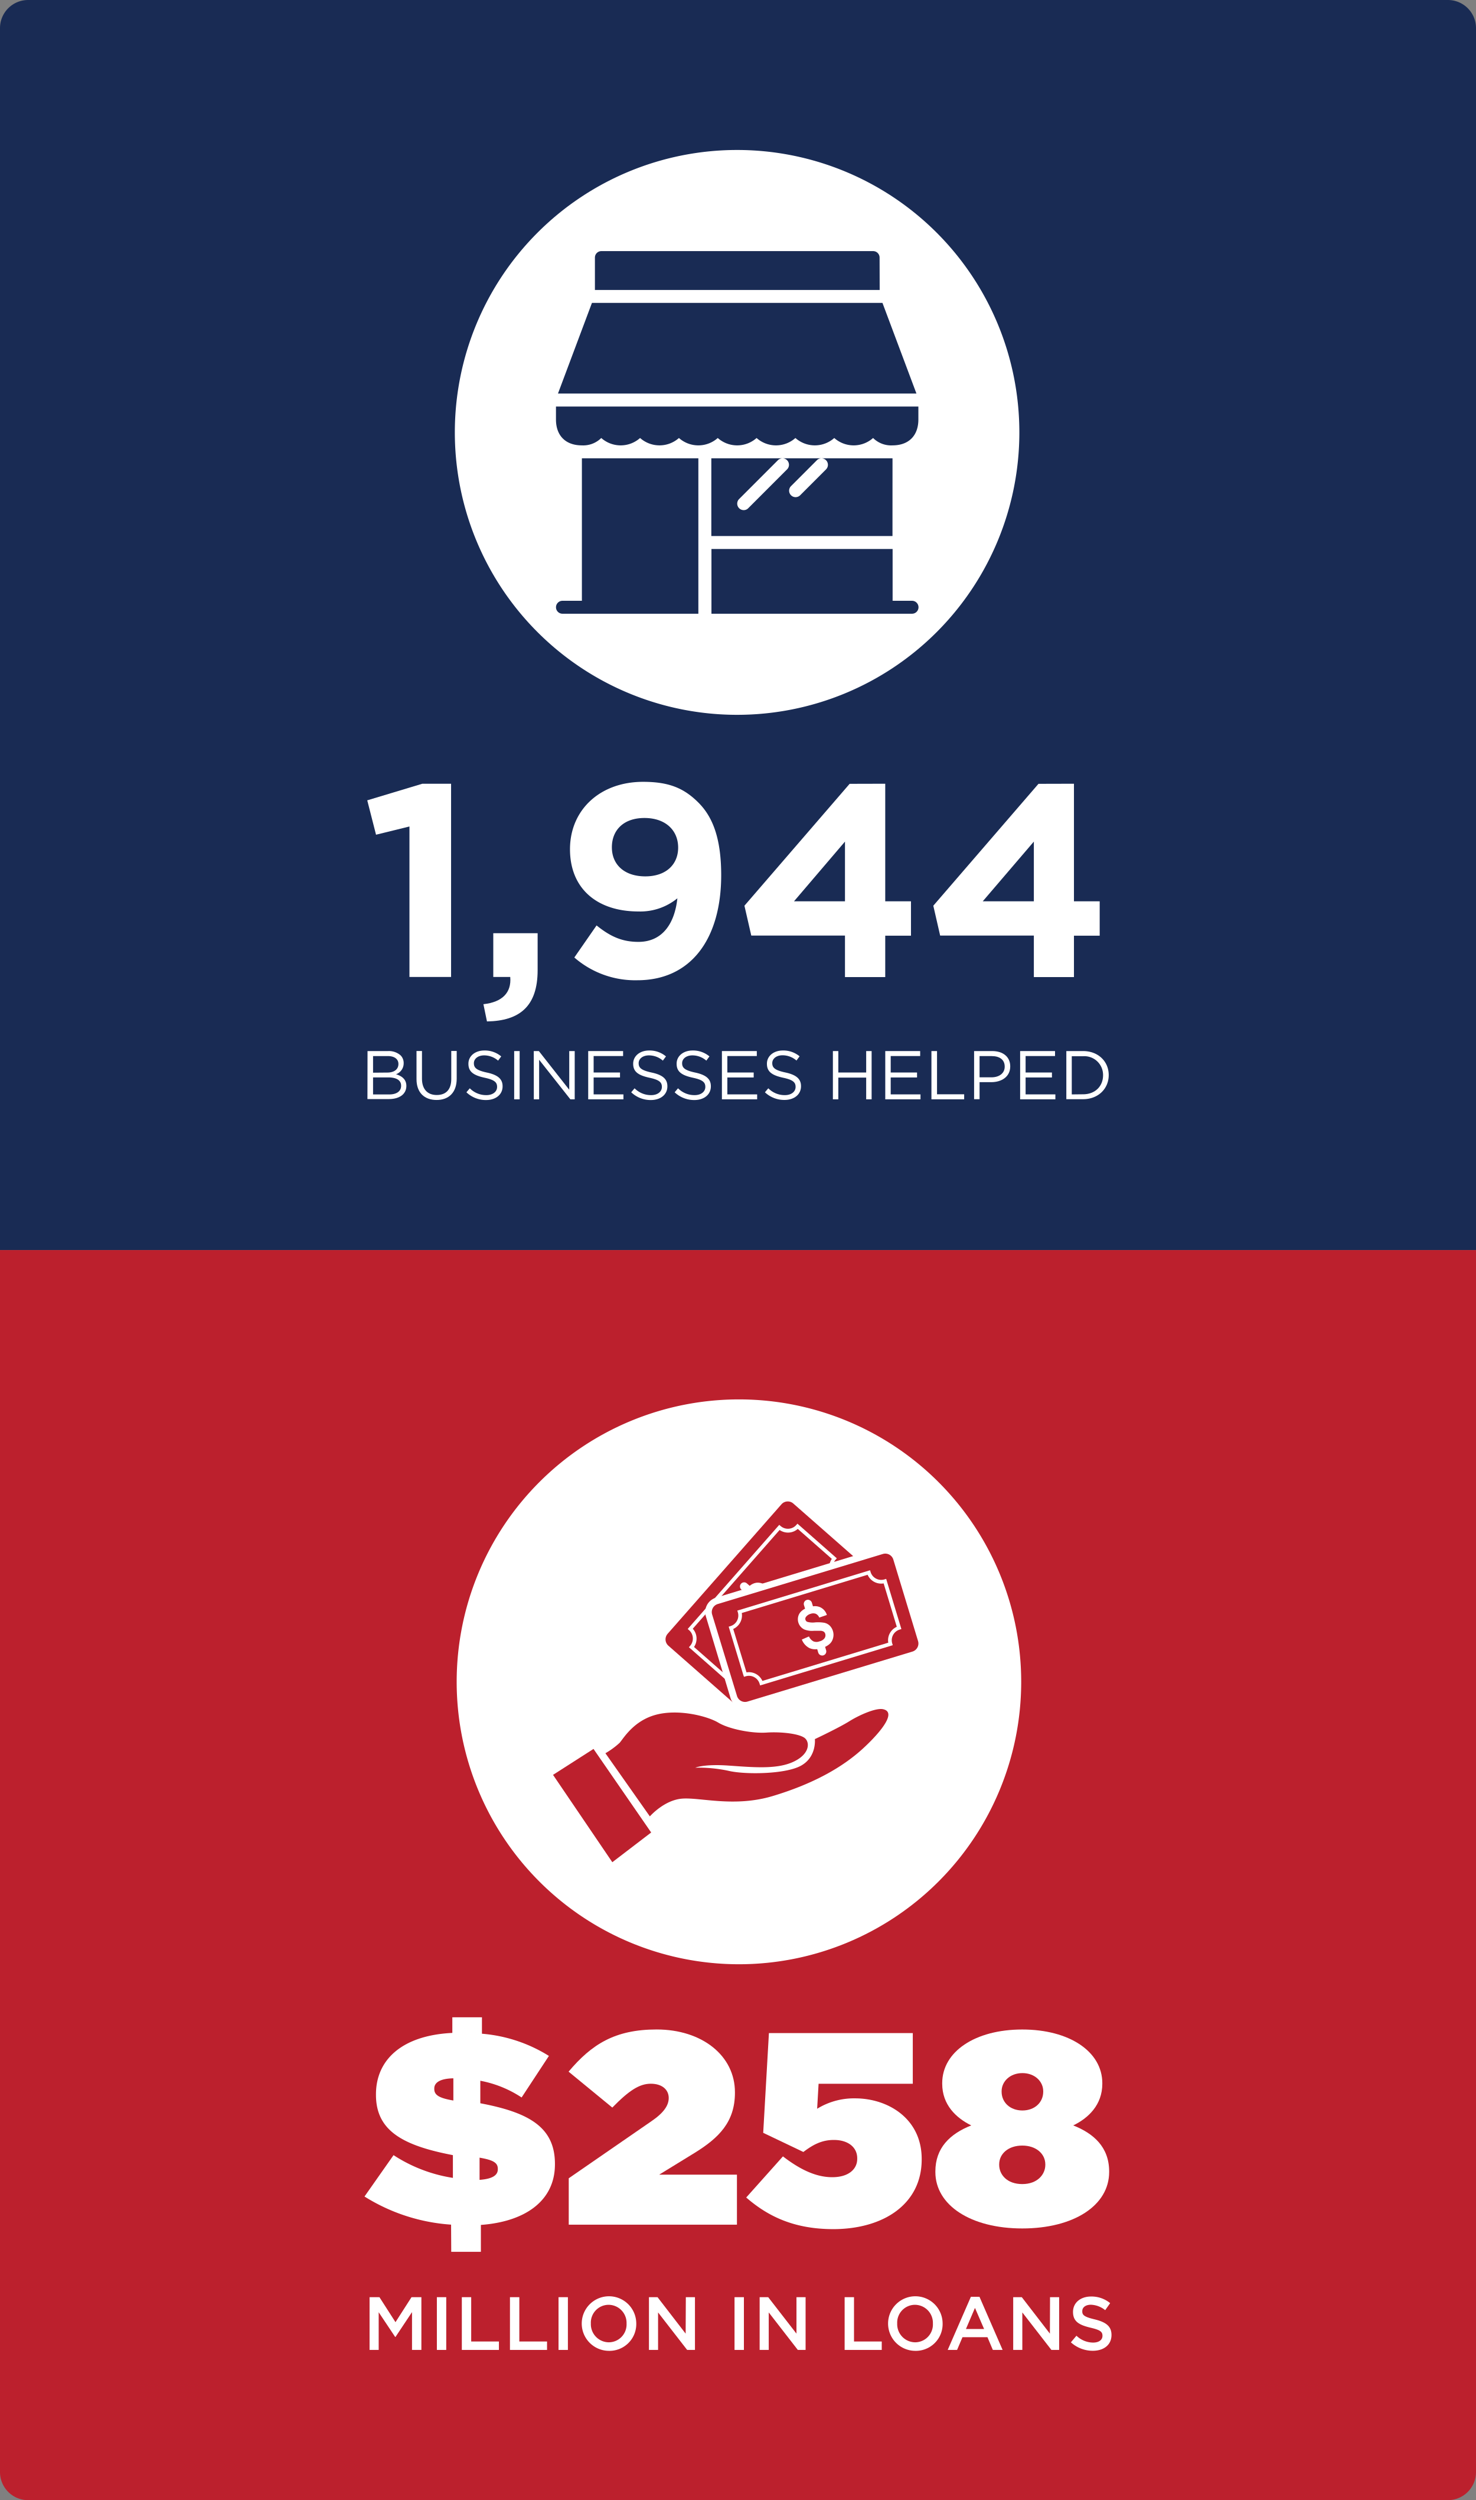 <svg id="Layer_1" data-name="Layer 1" xmlns="http://www.w3.org/2000/svg" viewBox="0 0 472.56 800"><rect x="0" y="0" width="472.56" height="800" fill="#808080" stroke="none"/><defs><style>.cls-1{fill:#192b54;}.cls-2{fill:#fff;}.cls-3{fill:#bc202d;}</style></defs><path class="cls-1" d="M0,400H472.56V9a9,9,0,0,0-9-9H9A9,9,0,0,0,0,9Z"/><path class="cls-2" d="M135.21,250.78h9.21v61.83H131.09V264.46l-10.7,2.63-2.81-11Z"/><path class="cls-2" d="M163.36,312.61h-5.43v-14h14.2v11.83c0,11.58-5.79,16.23-16.22,16.4l-1.14-5.52C160.82,320.67,163.8,317.61,163.36,312.61Z"/><path class="cls-2" d="M204.05,313.66a29.66,29.66,0,0,1-20.17-7.28L191,296.12c4.47,3.6,8.24,5.26,13.41,5.26,7.55,0,11.58-5.7,12.46-13.94a18.72,18.72,0,0,1-12.46,4.21c-13.33,0-21.92-7.37-21.92-19.91s9.56-21.57,23.41-21.57c8.25,0,13.07,2,17.72,6.66,4.38,4.39,7.28,11.05,7.28,23.24C230.89,300.07,221.5,313.66,204.05,313.66Zm2.28-51.92c-6.66,0-10.43,3.86-10.43,9.39s4,9.29,10.7,9.29,10.52-3.86,10.52-9.2C217.12,265.69,213.09,261.74,206.33,261.74Z"/><path class="cls-2" d="M283.42,250.78V288.4h8.24v11h-8.24v13.25H270.53V299.36h-30l-2.19-9.55,33.68-39Zm-12.89,18.51L254.21,288.4h16.32Z"/><path class="cls-2" d="M343.84,250.78V288.4h8.24v11h-8.24v13.25H331V299.36H301l-2.19-9.55,33.67-39ZM331,269.29,314.64,288.4H331Z"/><path class="cls-2" d="M117.67,336.32h6.57a5.67,5.67,0,0,1,4,1.36,3.45,3.45,0,0,1,1,2.48v0a3.73,3.73,0,0,1-2.45,3.58c1.84.55,3.31,1.61,3.31,3.73v0c0,2.65-2.23,4.21-5.6,4.21h-6.86ZM124,343.2c2.1,0,3.56-.95,3.56-2.76v0c0-1.52-1.22-2.52-3.42-2.52h-4.7v5.32Zm.62,7c2.34,0,3.8-1,3.8-2.76v-.05c0-1.67-1.41-2.64-4.11-2.64h-4.87v5.45Z"/><path class="cls-2" d="M133.35,345.3v-9h1.75v8.87c0,3.33,1.76,5.21,4.72,5.21s4.66-1.73,4.66-5.1v-9h1.74v8.85c0,4.5-2.58,6.84-6.44,6.84S133.35,349.67,133.35,345.3Z"/><path class="cls-2" d="M149.33,349.51l1.08-1.28a7.35,7.35,0,0,0,5.3,2.19c2.07,0,3.44-1.1,3.44-2.63v0c0-1.44-.77-2.25-4-2.94-3.55-.77-5.18-1.92-5.18-4.45v-.05c0-2.43,2.14-4.21,5.07-4.21a8.09,8.09,0,0,1,5.43,1.89l-1,1.35a6.8,6.8,0,0,0-4.46-1.68c-2,0-3.29,1.11-3.29,2.5v0c0,1.46.8,2.27,4.19,3s5,2,5,4.37v.05c0,2.64-2.21,4.37-5.28,4.37A9,9,0,0,1,149.33,349.51Z"/><path class="cls-2" d="M164.62,336.32h1.75v15.44h-1.75Z"/><path class="cls-2" d="M170.89,336.32h1.63l9.73,12.38V336.32H184v15.44h-1.39l-10-12.66v12.66h-1.7Z"/><path class="cls-2" d="M188.32,336.32h11.17v1.59h-9.43v5.27h8.44v1.59h-8.44v5.41h9.54v1.58H188.32Z"/><path class="cls-2" d="M202.09,349.51l1.08-1.28a7.35,7.35,0,0,0,5.3,2.19c2.07,0,3.44-1.1,3.44-2.63v0c0-1.44-.77-2.25-4-2.94-3.56-.77-5.19-1.92-5.19-4.45v-.05c0-2.43,2.14-4.21,5.07-4.21a8.07,8.07,0,0,1,5.43,1.89l-1,1.35a6.8,6.8,0,0,0-4.46-1.68c-2,0-3.29,1.11-3.29,2.5v0c0,1.46.8,2.27,4.2,3s5,2,5,4.37v.05c0,2.64-2.21,4.37-5.28,4.37A9,9,0,0,1,202.09,349.51Z"/><path class="cls-2" d="M216,349.51l1.08-1.28a7.37,7.37,0,0,0,5.3,2.19c2.08,0,3.44-1.1,3.44-2.63v0c0-1.44-.77-2.25-4-2.94-3.56-.77-5.19-1.92-5.19-4.45v-.05c0-2.43,2.14-4.21,5.08-4.21a8.1,8.1,0,0,1,5.43,1.89l-1,1.35a6.78,6.78,0,0,0-4.46-1.68c-2,0-3.29,1.11-3.29,2.5v0c0,1.46.8,2.27,4.2,3s5,2,5,4.37v.05c0,2.64-2.21,4.37-5.27,4.37A9.06,9.06,0,0,1,216,349.51Z"/><path class="cls-2" d="M231.13,336.32H242.3v1.59h-9.43v5.27h8.43v1.59h-8.43v5.41h9.54v1.58H231.13Z"/><path class="cls-2" d="M244.9,349.51l1.08-1.28a7.35,7.35,0,0,0,5.3,2.19c2.07,0,3.44-1.1,3.44-2.63v0c0-1.44-.77-2.25-4-2.94-3.55-.77-5.18-1.92-5.18-4.45v-.05c0-2.43,2.14-4.21,5.07-4.21A8.07,8.07,0,0,1,256,338l-1,1.35a6.8,6.8,0,0,0-4.46-1.68c-2,0-3.29,1.11-3.29,2.5v0c0,1.46.8,2.27,4.2,3s5,2,5,4.37v.05c0,2.64-2.21,4.37-5.28,4.37A9,9,0,0,1,244.9,349.51Z"/><path class="cls-2" d="M266.66,336.32h1.74v6.86h8.92v-6.86h1.74v15.44h-1.74v-6.95H268.4v6.95h-1.74Z"/><path class="cls-2" d="M283.43,336.32H294.6v1.59h-9.43v5.27h8.43v1.59h-8.43v5.41h9.54v1.58H283.43Z"/><path class="cls-2" d="M298.21,336.32H300v13.83h8.69v1.61H298.21Z"/><path class="cls-2" d="M311.87,336.32h5.79c3.48,0,5.78,1.85,5.78,4.9v0c0,3.33-2.78,5.05-6.07,5.05h-3.75v5.45h-1.75Zm5.56,8.4c2.56,0,4.24-1.36,4.24-3.39v-.05c0-2.21-1.65-3.35-4.15-3.35h-3.9v6.79Z"/><path class="cls-2" d="M326.61,336.32h11.17v1.59h-9.42v5.27h8.43v1.59h-8.43v5.41h9.53v1.58H326.61Z"/><path class="cls-2" d="M341.4,336.32h5.36c4.86,0,8.21,3.33,8.21,7.68v0c0,4.35-3.35,7.72-8.21,7.72H341.4Zm5.36,13.83c3.91,0,6.4-2.64,6.4-6.07v0a6,6,0,0,0-6.4-6.11h-3.62v12.22Z"/><path class="cls-2" d="M236,228.73a90.37,90.37,0,1,0-90.38-90.37A90.37,90.37,0,0,0,236,228.73"/><path class="cls-1" d="M285.75,146.65H263a2.08,2.08,0,0,1,1.47,3.54l-8.29,8.29a2.1,2.1,0,0,1-1.47.6,2.07,2.07,0,0,1-1.46-3.53l8.29-8.29a2,2,0,0,1,1.46-.61H250.53a2,2,0,0,1,1.46.61,2.07,2.07,0,0,1,0,2.93l-12.43,12.43a2,2,0,0,1-1.46.61,2.08,2.08,0,0,1-1.47-3.54l12.43-12.43a2.07,2.07,0,0,1,1.47-.61H227.74v24.87h58Z"/><path class="cls-1" d="M292,192.24h-6.22V175.66h-58v20.72H292a2.07,2.07,0,0,0,0-4.14"/><path class="cls-1" d="M186.3,192.24h-6.22a2.07,2.07,0,0,0,0,4.14h43.51V146.65H186.3Z"/><path class="cls-1" d="M281.61,82.42a2.07,2.07,0,0,0-2.07-2.07h-87a2.07,2.07,0,0,0-2.07,2.07V92.78h91.17Z"/><polygon class="cls-1" points="282.53 96.92 189.52 96.92 178.64 125.93 293.41 125.93 282.53 96.92"/><path class="cls-1" d="M178,130.08v4.14c0,5.19,3.1,8.29,8.29,8.29a8.19,8.19,0,0,0,6.21-2.36,9.36,9.36,0,0,0,12.43,0,9.38,9.38,0,0,0,12.44,0,9.36,9.36,0,0,0,12.43,0,9.36,9.36,0,0,0,12.43,0,9.36,9.36,0,0,0,12.43,0,9.38,9.38,0,0,0,12.44,0,9.36,9.36,0,0,0,12.43,0,8.19,8.19,0,0,0,6.22,2.36c5.18,0,8.28-3.1,8.28-8.29v-4.14Z"/><path class="cls-3" d="M9,800H463.56a9,9,0,0,0,9-9V400H0V791A9,9,0,0,0,9,800Z"/><path class="cls-2" d="M144.42,711.84a59.62,59.62,0,0,1-27.72-9l9.3-13.24a48.27,48.27,0,0,0,19,7.28v-7.28c-16.05-3.07-24.63-7.8-24.63-19.29v-.18c0-10.87,8.12-18.85,24.45-19.64v-5h9.48v5.26a47.73,47.73,0,0,1,21.44,7.1L167,671.15a36,36,0,0,0-13.22-5.35V673c15.23,2.89,23.89,7.45,23.89,19.38v.17c0,11.58-9.39,18.33-23.71,19.38v8.6h-9.49Zm.73-46.82c-4.47.08-6.11,1.49-6.11,3.24v.18c0,1.84,1.37,2.89,6.11,3.68Zm14.23,29.11V694c0-1.84-1.18-2.8-5.84-3.59v7.1C157.74,697.2,159.38,696,159.38,694.13Z"/><path class="cls-2" d="M182.09,697l26.45-18.24c4-2.72,5.56-5.08,5.56-7.45,0-2.63-2.09-4.56-5.74-4.56s-7,2.19-12.32,7.63l-14-11.49c7.39-8.77,14.86-13.5,28.18-13.5,14.59,0,25.08,8.41,25.08,20.08v.17c0,9.39-5.2,14.47-12.86,19.21l-11.4,7h24.9v16H182.09Z"/><path class="cls-2" d="M238.91,703.16,250.67,690c5.48,4.21,10.59,6.66,15.78,6.66s8-2.54,8-5.87v-.18c0-3.59-3-5.87-7.48-5.87-3.92,0-6.75,1.57-9.76,3.85l-12.86-6.13,1.83-31.92h46.06v16.22H262.08l-.46,8a22.48,22.48,0,0,1,12.13-3.33c10.58,0,21.34,6.49,21.34,19.38V691c0,14.21-12.13,22.28-28.36,22.28C254.32,713.25,246,709.3,238.91,703.16Z"/><path class="cls-2" d="M299.47,695v-.18c0-7.45,4.56-12,11.49-14.73-4.83-2.37-9.3-6.58-9.3-13.33v-.18c0-10.08,10.49-17.18,25.63-17.18s25.63,7.1,25.63,17.18v.18c0,6.75-4.47,11-9.31,13.33,6.48,2.54,11.5,6.93,11.5,14.73V695c0,10.7-11.31,18.06-27.82,18.06S299.47,705.62,299.47,695Zm35.2-2.28v-.18c0-3.33-2.91-6-7.38-6s-7.39,2.63-7.39,6v.18c0,3.07,2.46,6.14,7.39,6.14S334.67,695.71,334.67,692.73ZM334,669.31v-.17c0-3.07-2.65-5.79-6.66-5.79s-6.66,2.72-6.66,5.79v.17c0,3.42,2.73,6,6.66,6S334,672.73,334,669.31Z"/><path class="cls-2" d="M126.62,747.78h-.1l-5.28-7.91v12.06h-2.92V735.05h3.16l5.14,8,5.13-8h3.16v16.88h-3v-12.1Z"/><path class="cls-2" d="M142.87,735.05v16.88h-3V735.05Z"/><path class="cls-2" d="M147.86,735.05h3v14.18h8.87v2.7H147.86Z"/><path class="cls-2" d="M163.27,735.05h3v14.18h8.87v2.7H163.27Z"/><path class="cls-2" d="M181.82,735.05v16.88h-3V735.05Z"/><path class="cls-2" d="M194.86,752.22a8.73,8.73,0,1,1,8.85-8.75A8.57,8.57,0,0,1,194.86,752.22Zm0-14.73a5.71,5.71,0,0,0-5.69,6,5.8,5.8,0,0,0,5.74,6,5.71,5.71,0,0,0,5.69-6A5.79,5.79,0,0,0,194.86,737.49Z"/><path class="cls-2" d="M219.58,735.05h2.92v16.88H220l-9.31-12v12h-2.92V735.05h2.75l9,11.67Z"/><path class="cls-2" d="M238.17,735.05v16.88h-3V735.05Z"/><path class="cls-2" d="M255,735.05h2.92v16.88h-2.49l-9.31-12v12h-2.91V735.05h2.74L255,746.72Z"/><path class="cls-2" d="M270.42,735.05h3v14.18h8.88v2.7H270.42Z"/><path class="cls-2" d="M292.94,752.22a8.73,8.73,0,1,1,8.85-8.75A8.57,8.57,0,0,1,292.94,752.22Zm0-14.73a5.71,5.71,0,0,0-5.69,6,5.8,5.8,0,0,0,5.74,6,5.71,5.71,0,0,0,5.69-6A5.79,5.79,0,0,0,292.94,737.49Z"/><path class="cls-2" d="M321,751.93h-3.13l-1.72-4.07h-8l-1.73,4.07h-3l7.42-17h2.75Zm-8.85-13.45-2.89,6.75h5.81Z"/><path class="cls-2" d="M336.18,735.05h2.92v16.88h-2.48l-9.31-12v12h-2.92V735.05h2.75l9,11.67Z"/><path class="cls-2" d="M350.43,742.14c3.57.87,5.43,2.15,5.43,5,0,3.18-2.48,5.06-6,5.06a10.38,10.38,0,0,1-7-2.7l1.78-2.12a7.78,7.78,0,0,0,5.33,2.2c1.84,0,3-.85,3-2.15s-.67-1.88-3.81-2.61c-3.59-.86-5.62-1.92-5.62-5.06,0-2.94,2.42-4.92,5.77-4.92a9.36,9.36,0,0,1,6.12,2.12l-1.59,2.25a7.63,7.63,0,0,0-4.58-1.74c-1.74,0-2.75.89-2.75,2C346.43,740.79,347.2,741.37,350.43,742.14Z"/><path class="cls-2" d="M236.58,628.52a90.37,90.37,0,1,0-90.37-90.37,90.37,90.37,0,0,0,90.37,90.37"/><polygon class="cls-3" points="177.06 567.92 196.04 595.87 208.48 586.36 190.02 559.62 177.06 567.92"/><path class="cls-3" d="M193.83,561l14.23,20.21s4.57-5.26,10.39-5.69,16.72,2.86,29-.84,22.33-8.94,29.63-15.93c.72-.68,11.35-10.57,5.68-11.83-2.39-.53-7.86,2-10.66,3.74-3.44,2.17-11.21,5.82-11.21,5.82s.63,5.71-4.45,8.51-18.14,2.86-23.17,1.64a45.59,45.59,0,0,0-10.68-1s2.75-1.22,10.52-.69,15.24,1.27,20.58-1.06,5.69-6,4.16-7.56-7.78-2.25-12.44-1.93-12-1.11-15.44-3.18-12.65-4.44-19.89-2.54-10.48,7.62-11.7,9a25.7,25.7,0,0,1-4.54,3.33"/><path class="cls-3" d="M213.74,522.79l36.46-41.45a2.69,2.69,0,0,1,3.79-.24l20.5,18a2.69,2.69,0,0,1,.24,3.79l-36.46,41.45a2.7,2.7,0,0,1-3.79.25l-20.49-18a2.7,2.7,0,0,1-.25-3.79"/><path class="cls-2" d="M249.62,489.54,221.8,521.16A4.73,4.73,0,0,1,223,524a4.8,4.8,0,0,1-.8,3l10.89,9.58a4.76,4.76,0,0,1,5.79-.37l27.81-31.62a4.69,4.69,0,0,1-1.17-2.83,4.62,4.62,0,0,1,.8-2.95l-10.9-9.59a4.74,4.74,0,0,1-5.78.37M220.56,520.8l28.54-32.44.39-.44.44.38a3.57,3.57,0,0,0,5-.32l.38-.44.44.39,11.72,10.31.44.39-.38.44a3.56,3.56,0,0,0,.32,5l.44.39-.39.44-28.54,32.45-.38.44-.44-.39a3.57,3.57,0,0,0-5,.32l-.39.44-.44-.39L221,527.46l-.44-.38.39-.44a3.55,3.55,0,0,0,.87-2.57,3.52,3.52,0,0,0-1.2-2.44l-.44-.39Z"/><path class="cls-2" d="M242.61,518.27l1.45-2a3.29,3.29,0,0,0,2,.59,3.25,3.25,0,0,0,2.5-2.74,1.64,1.64,0,0,0-.55-1.31,1.24,1.24,0,0,0-.77-.33,2.14,2.14,0,0,0-1,.31c-.28.15-.87.53-1.78,1.14a6.66,6.66,0,0,1-2.88,1.29,3.54,3.54,0,0,1-2.77-.89,3.57,3.57,0,0,1-1.07-1.67,3.49,3.49,0,0,1,0-2.07,5.23,5.23,0,0,1,.54-1.16l-.91-.79a1.32,1.32,0,0,1,1.74-2l.92.8a4.22,4.22,0,0,1,2.19-1,4,4,0,0,1,3.05,1l-1.63,2a2.3,2.3,0,0,0-1.56-.45,2.46,2.46,0,0,0-1.4.9,2.76,2.76,0,0,0-.78,1.62,1,1,0,0,0,.35.85,1,1,0,0,0,.86.24,6.32,6.32,0,0,0,2.21-1.17,12.53,12.53,0,0,1,2.53-1.43,3.68,3.68,0,0,1,1.94-.16,4.17,4.17,0,0,1,1.91,1,4,4,0,0,1,1.2,1.86,3.64,3.64,0,0,1,0,2.26,5.72,5.72,0,0,1-.7,1.4l.85.75a1.31,1.31,0,1,1-1.74,2l-.88-.76a4.57,4.57,0,0,1-2.29,1,5.15,5.15,0,0,1-3.55-1.08"/><path class="cls-2" d="M229.16,511.24l52.83-16a4.81,4.81,0,0,1,6,3.2l7.92,26.11a4.81,4.81,0,0,1-3.2,6l-52.83,16a4.83,4.83,0,0,1-6-3.21L226,517.23a4.81,4.81,0,0,1,3.2-6"/><path class="cls-3" d="M229.78,513.26l52.82-16A2.69,2.69,0,0,1,286,499l7.93,26.12a2.7,2.7,0,0,1-1.8,3.35l-52.82,16a2.69,2.69,0,0,1-3.35-1.79L228,516.61a2.69,2.69,0,0,1,1.79-3.35"/><path class="cls-2" d="M277.78,503.9l-40.29,12.23a4.75,4.75,0,0,1-2.74,5.11L239,535.13a4.69,4.69,0,0,1,3,.49,4.74,4.74,0,0,1,2.09,2.24l40.3-12.23a4.69,4.69,0,0,1,.49-3,4.74,4.74,0,0,1,2.24-2.09l-4.21-13.88a4.76,4.76,0,0,1-5.12-2.74m-41.16,11.27L278,502.62l.56-.17.17.56a3.5,3.5,0,0,0,1.73,2.1,3.54,3.54,0,0,0,2.7.27l.56-.17.17.56,4.53,14.94.17.56-.56.17a3.55,3.55,0,0,0-2.37,4.43l.17.56-.56.17-41.35,12.54-.56.17-.17-.56a3.5,3.5,0,0,0-1.73-2.1,3.54,3.54,0,0,0-2.7-.27l-.56.17L238,536l-4.53-14.94-.17-.56.56-.17a3.55,3.55,0,0,0,2.37-4.42l-.17-.56Z"/><path class="cls-2" d="M256.7,524.63l2.3-1a3.22,3.22,0,0,0,1.43,1.57,2.62,2.62,0,0,0,1.94,0,2.73,2.73,0,0,0,1.62-1,1.64,1.64,0,0,0,.22-1.41,1.24,1.24,0,0,0-.48-.69,2.09,2.09,0,0,0-1-.28c-.32,0-1,0-2.12,0a6.73,6.73,0,0,1-3.12-.43,3.63,3.63,0,0,1-1.92-4.2,3.43,3.43,0,0,1,1.12-1.74,5.13,5.13,0,0,1,1.06-.7l-.35-1.15a1.33,1.33,0,0,1,.88-1.65h0a1.33,1.33,0,0,1,1.65.88l.35,1.16a4.16,4.16,0,0,1,2.38.32,4,4,0,0,1,2.07,2.45l-2.43.83a2.32,2.32,0,0,0-1.09-1.2,2.4,2.4,0,0,0-1.67,0,2.77,2.77,0,0,0-1.51,1,1,1,0,0,0-.15.91,1,1,0,0,0,.6.66,6.36,6.36,0,0,0,2.5.17,12.22,12.22,0,0,1,2.9.12,3.58,3.58,0,0,1,1.73.88,4.13,4.13,0,0,1,1.09,1.87,4,4,0,0,1,0,2.22,3.64,3.64,0,0,1-1.2,1.91,5.92,5.92,0,0,1-1.33.83l.32,1.08a1.32,1.32,0,0,1-.87,1.64h0a1.33,1.33,0,0,1-1.65-.88l-.33-1.11a4.53,4.53,0,0,1-2.5-.34,5.15,5.15,0,0,1-2.44-2.78"/></svg>